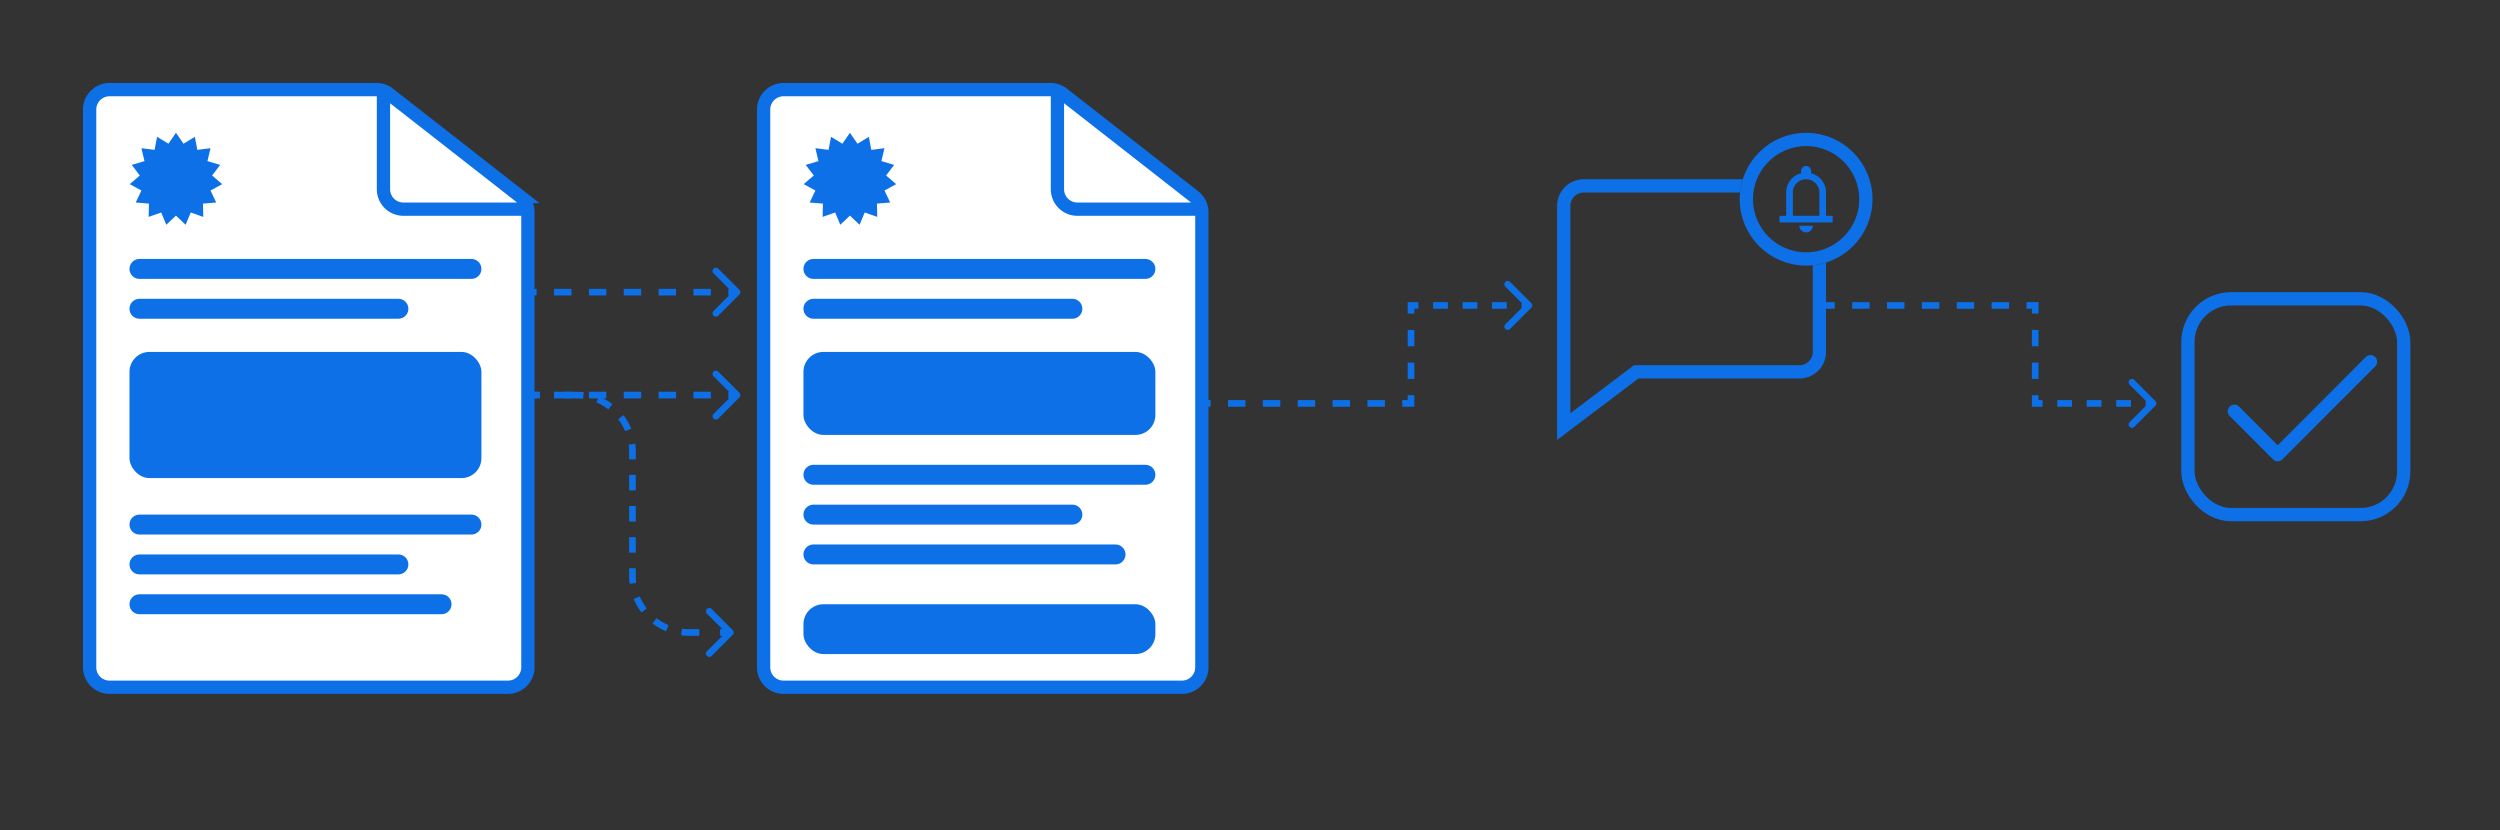 <svg xmlns="http://www.w3.org/2000/svg" width="753" height="250" fill="none"><rect width="100%" height="100%" fill="#333333" stroke="none"/><path fill="#fff" d="M33 207h120a6 6 0 0 0 6-6V63.926a6 6 0 0 0-2.305-4.728l-39.567-30.925A5.998 5.998 0 0 0 113.433 27H33a6 6 0 0 0-6 6v168a6 6 0 0 0 6 6Z"/><path stroke="#0D70E7" stroke-width="4" d="M158 63h-36.5a6 6 0 0 1-6-6V28M159 63.926V201a6 6 0 0 1-6 6H33a6 6 0 0 1-6-6V33a6 6 0 0 1 6-6h80.433c1.34 0 2.64.448 3.695 1.273l39.567 30.925A6 6 0 0 1 159 63.926Z"/><rect width="106" height="38" x="39" y="106" fill="#0D70E7" rx="6"/><path stroke="#0D70E7" stroke-linecap="round" stroke-width="6" d="M142 81H42m78 12H42m100 65H42m78 12H42m91 12H42"/><path fill="#0D70E7" d="m53 40 2.276 3.291 3.418-2.08.741 3.932 3.969-.51-.923 3.893 3.834 1.148-2.427 3.182 3.035 2.607-3.51 1.92L65.123 61l-3.988.326.093 4-3.776-1.325-1.542 3.693L53 64.948l-2.91 2.746-1.543-3.693-3.776 1.325.093-4L40.876 61l1.712-3.617-3.511-1.92 3.035-2.607-2.427-3.182 3.834-1.148-.923-3.894 3.969.51.74-3.932 3.419 2.081L53 40Z"/><path fill="#fff" d="M236 207h120a6 6 0 0 0 6-6V63.926a6 6 0 0 0-2.305-4.728l-39.567-30.925A5.998 5.998 0 0 0 316.433 27H236a6 6 0 0 0-6 6v168a6 6 0 0 0 6 6Z"/><path stroke="#0D70E7" stroke-width="4" d="M361 63h-36.5a6 6 0 0 1-6-6V28M362 63.926V201a6 6 0 0 1-6 6H236a6 6 0 0 1-6-6V33a6 6 0 0 1 6-6h80.433c1.34 0 2.64.448 3.695 1.273l39.567 30.925A6 6 0 0 1 362 63.926Z"/><rect width="106" height="25" x="242" y="106" fill="#0D70E7" rx="6"/><rect width="106" height="15" x="242" y="182" fill="#0D70E7" rx="6"/><path stroke="#0D70E7" stroke-linecap="round" stroke-width="6" d="M345 81H245m78 12h-78m100 50H245m78 12h-78m91 12h-91"/><path fill="#0D70E7" d="m256 40 2.276 3.291 3.418-2.08.741 3.932 3.969-.51-.923 3.893 3.834 1.148-2.427 3.182 3.035 2.607-3.511 1.92L268.124 61l-3.988.326.093 4-3.776-1.325-1.542 3.693L256 64.948l-2.911 2.746-1.542-3.693-3.776 1.325.093-4-3.988-.326 1.712-3.617-3.511-1.92 3.035-2.607-2.427-3.182 3.834-1.148-.923-3.894 3.969.51.741-3.932 3.418 2.081L256 40Zm-33.293 48.707a1 1 0 0 0 0-1.414l-6.364-6.364a1 1 0 1 0-1.414 1.414L220.586 88l-5.657 5.657a1 1 0 1 0 1.414 1.414l6.364-6.364ZM159 88v1h2.625v-2H159v1Zm7.875 0v1h5.25v-2h-5.25v1Zm10.5 0v1h5.25v-2h-5.25v1Zm10.5 0v1h5.25v-2h-5.25v1Zm10.5 0v1h5.25v-2h-5.25v1Zm10.5 0v1h5.25v-2h-5.25v1Zm10.5 0v1H222v-2h-2.625v1Zm3.332 31.707a.999.999 0 0 0 0-1.414l-6.364-6.364a.999.999 0 1 0-1.414 1.414l5.657 5.657-5.657 5.657a.999.999 0 1 0 1.414 1.414l6.364-6.364ZM159 119v1h2.625v-2H159v1Zm7.875 0v1h5.25v-2h-5.25v1Zm10.5 0v1h5.25v-2h-5.25v1Zm10.5 0v1h5.25v-2h-5.25v1Zm10.5 0v1h5.25v-2h-5.25v1Zm10.5 0v1h5.25v-2h-5.25v1Zm10.5 0v1H222v-2h-2.625v1Z"/><path fill="#0D70E7" d="M220.707 191.207a.999.999 0 0 0 0-1.414l-6.364-6.364a.999.999 0 1 0-1.414 1.414l5.657 5.657-5.657 5.657a.999.999 0 1 0 1.414 1.414l6.364-6.364ZM159 119v1h3.625v-2H159v1Zm10.875 0v1h3.625v-2h-3.625v1Zm3.625 0v1a16.2 16.2 0 0 1 2.091.135l.129-.991.13-.992c-.77-.1-1.554-.152-2.35-.152v1Zm6.507 1.29-.383.924a15.964 15.964 0 0 1 3.616 2.091l.609-.793.61-.793a18.02 18.02 0 0 0-4.069-2.353l-.383.924Zm6.981 5.361-.793.609a15.964 15.964 0 0 1 2.091 3.616l.924-.383.924-.383a18.02 18.02 0 0 0-2.353-4.069l-.793.61Zm3.368 8.129-.991.129A16.2 16.2 0 0 1 189.5 136h2c0-.796-.052-1.58-.152-2.35l-.992.13Zm.144 2.22h-1v2.344h2V136h-1Zm0 7.031h-1v4.688h2v-4.688h-1Zm0 9.375h-1v4.688h2v-4.688h-1Zm0 9.375h-1v4.688h2v-4.688h-1Zm0 9.375h-1v2.344h2v-2.344h-1Zm0 2.344h-1c0 .796.052 1.58.152 2.35l.992-.13.991-.129a16.2 16.2 0 0 1-.135-2.091h-1Zm1.29 6.507-.924.383a18.02 18.02 0 0 0 2.353 4.069l.793-.61.793-.609a15.964 15.964 0 0 1-2.091-3.616l-.924.383Zm5.361 6.981-.61.793a18.02 18.02 0 0 0 4.069 2.353l.383-.924.383-.924a15.964 15.964 0 0 1-3.616-2.091l-.609.793Zm8.129 3.368-.13.992c.77.1 1.554.152 2.35.152v-2a16.2 16.2 0 0 1-2.091-.135l-.129.991Zm2.22.144v1h3.125v-2H207.5v1Zm9.375 0v1H220v-2h-3.125v1Z"/><circle cx="544" cy="60" r="18" stroke="#0D70E7" stroke-width="4"/><path fill="#0D70E7" d="M524.916 54a19.892 19.892 0 0 0-.816 4H477a4 4 0 0 0-4 4v62.467l18.09-13.659 1.069-.808H542a4 4 0 0 0 4-4V79.9a19.913 19.913 0 0 0 4-.817V106a8 8 0 0 1-8 8h-48.5L469 132.5V62a8 8 0 0 1 8-8h47.916Z"/><path fill="#0D70E7" d="M536 67v-2h2v-7c0-1.383.417-2.612 1.25-3.688.833-1.075 1.917-1.779 3.25-2.112v-.7c0-.417.146-.77.438-1.063A1.444 1.444 0 0 1 544 50c.417 0 .771.146 1.062.438.292.291.438.645.438 1.062v.7c1.333.333 2.417 1.037 3.25 2.112.833 1.076 1.25 2.305 1.25 3.688v7h2v2h-16Zm8 3c-.55 0-1.021-.196-1.412-.588A1.925 1.925 0 0 1 542 68h4c0 .55-.196 1.02-.587 1.412A1.927 1.927 0 0 1 544 70Zm-4-5h8v-7c0-1.1-.392-2.042-1.175-2.825C546.042 54.392 545.1 54 544 54s-2.042.392-2.825 1.175C540.392 55.958 540 56.9 540 58v7Zm-115 56.5v1h1v-1h-1Zm0-29.5v-1h-1v1h1Zm36.207.707a1 1 0 0 0 0-1.414l-6.364-6.364a1 1 0 1 0-1.414 1.414L459.086 92l-5.657 5.657a1 1 0 1 0 1.414 1.414l6.364-6.364ZM362 121.5v1h2.625v-2H362v1Zm7.875 0v1h5.25v-2h-5.25v1Zm10.5 0v1h5.25v-2h-5.25v1Zm10.5 0v1h5.25v-2h-5.25v1Zm10.5 0v1h5.25v-2h-5.25v1Zm10.5 0v1h5.25v-2h-5.25v1Zm10.5 0v1H425v-2h-2.625v1Zm2.625 0h1v-2.458h-2v2.458h1Zm0-7.375h1v-4.917h-2v4.917h1Zm0-9.833h1v-4.917h-2v4.917h1Zm0-9.834h1V92h-2v2.458h1ZM425 92v1h2.219v-2H425v1Zm6.656 0v1h4.438v-2h-4.438v1Zm8.875 0v1h4.438v-2h-4.438v1Zm8.875 0v1h4.438v-2h-4.438v1Zm8.875 0v1h2.219v-2h-2.219v1ZM613 92v-1h1v1h-1Zm0 29.5v1h-1v-1h1Zm36.207-.707a.999.999 0 0 1 0 1.414l-6.364 6.364a.999.999 0 1 1-1.414-1.414l5.657-5.657-5.657-5.657a.999.999 0 1 1 1.414-1.414l6.364 6.364ZM550 92v-1h2.625v2H550v-1Zm7.875 0v-1h5.25v2h-5.25v-1Zm10.5 0v-1h5.25v2h-5.25v-1Zm10.5 0v-1h5.25v2h-5.25v-1Zm10.5 0v-1h5.25v2h-5.25v-1Zm10.5 0v-1h5.25v2h-5.25v-1Zm10.5 0v-1H613v2h-2.625v-1ZM613 92h1v2.458h-2V92h1Zm0 7.375h1v4.917h-2v-4.917h1Zm0 9.833h1v4.917h-2v-4.917h1Zm0 9.834h1v2.458h-2v-2.458h1Zm0 2.458v-1h2.219v2H613v-1Zm6.656 0v-1h4.438v2h-4.438v-1Zm8.875 0v-1h4.438v2h-4.438v-1Zm8.875 0v-1h4.438v2h-4.438v-1Zm8.875 0v-1h2.219v2h-2.219v-1Z"/><path stroke="#0D70E7" stroke-linecap="round" stroke-linejoin="round" stroke-width="4" d="m673 123.884 13.045 13.067 27.955-28"/><rect width="65" height="65" x="659" y="90" stroke="#0D70E7" stroke-width="4" rx="13"/></svg>